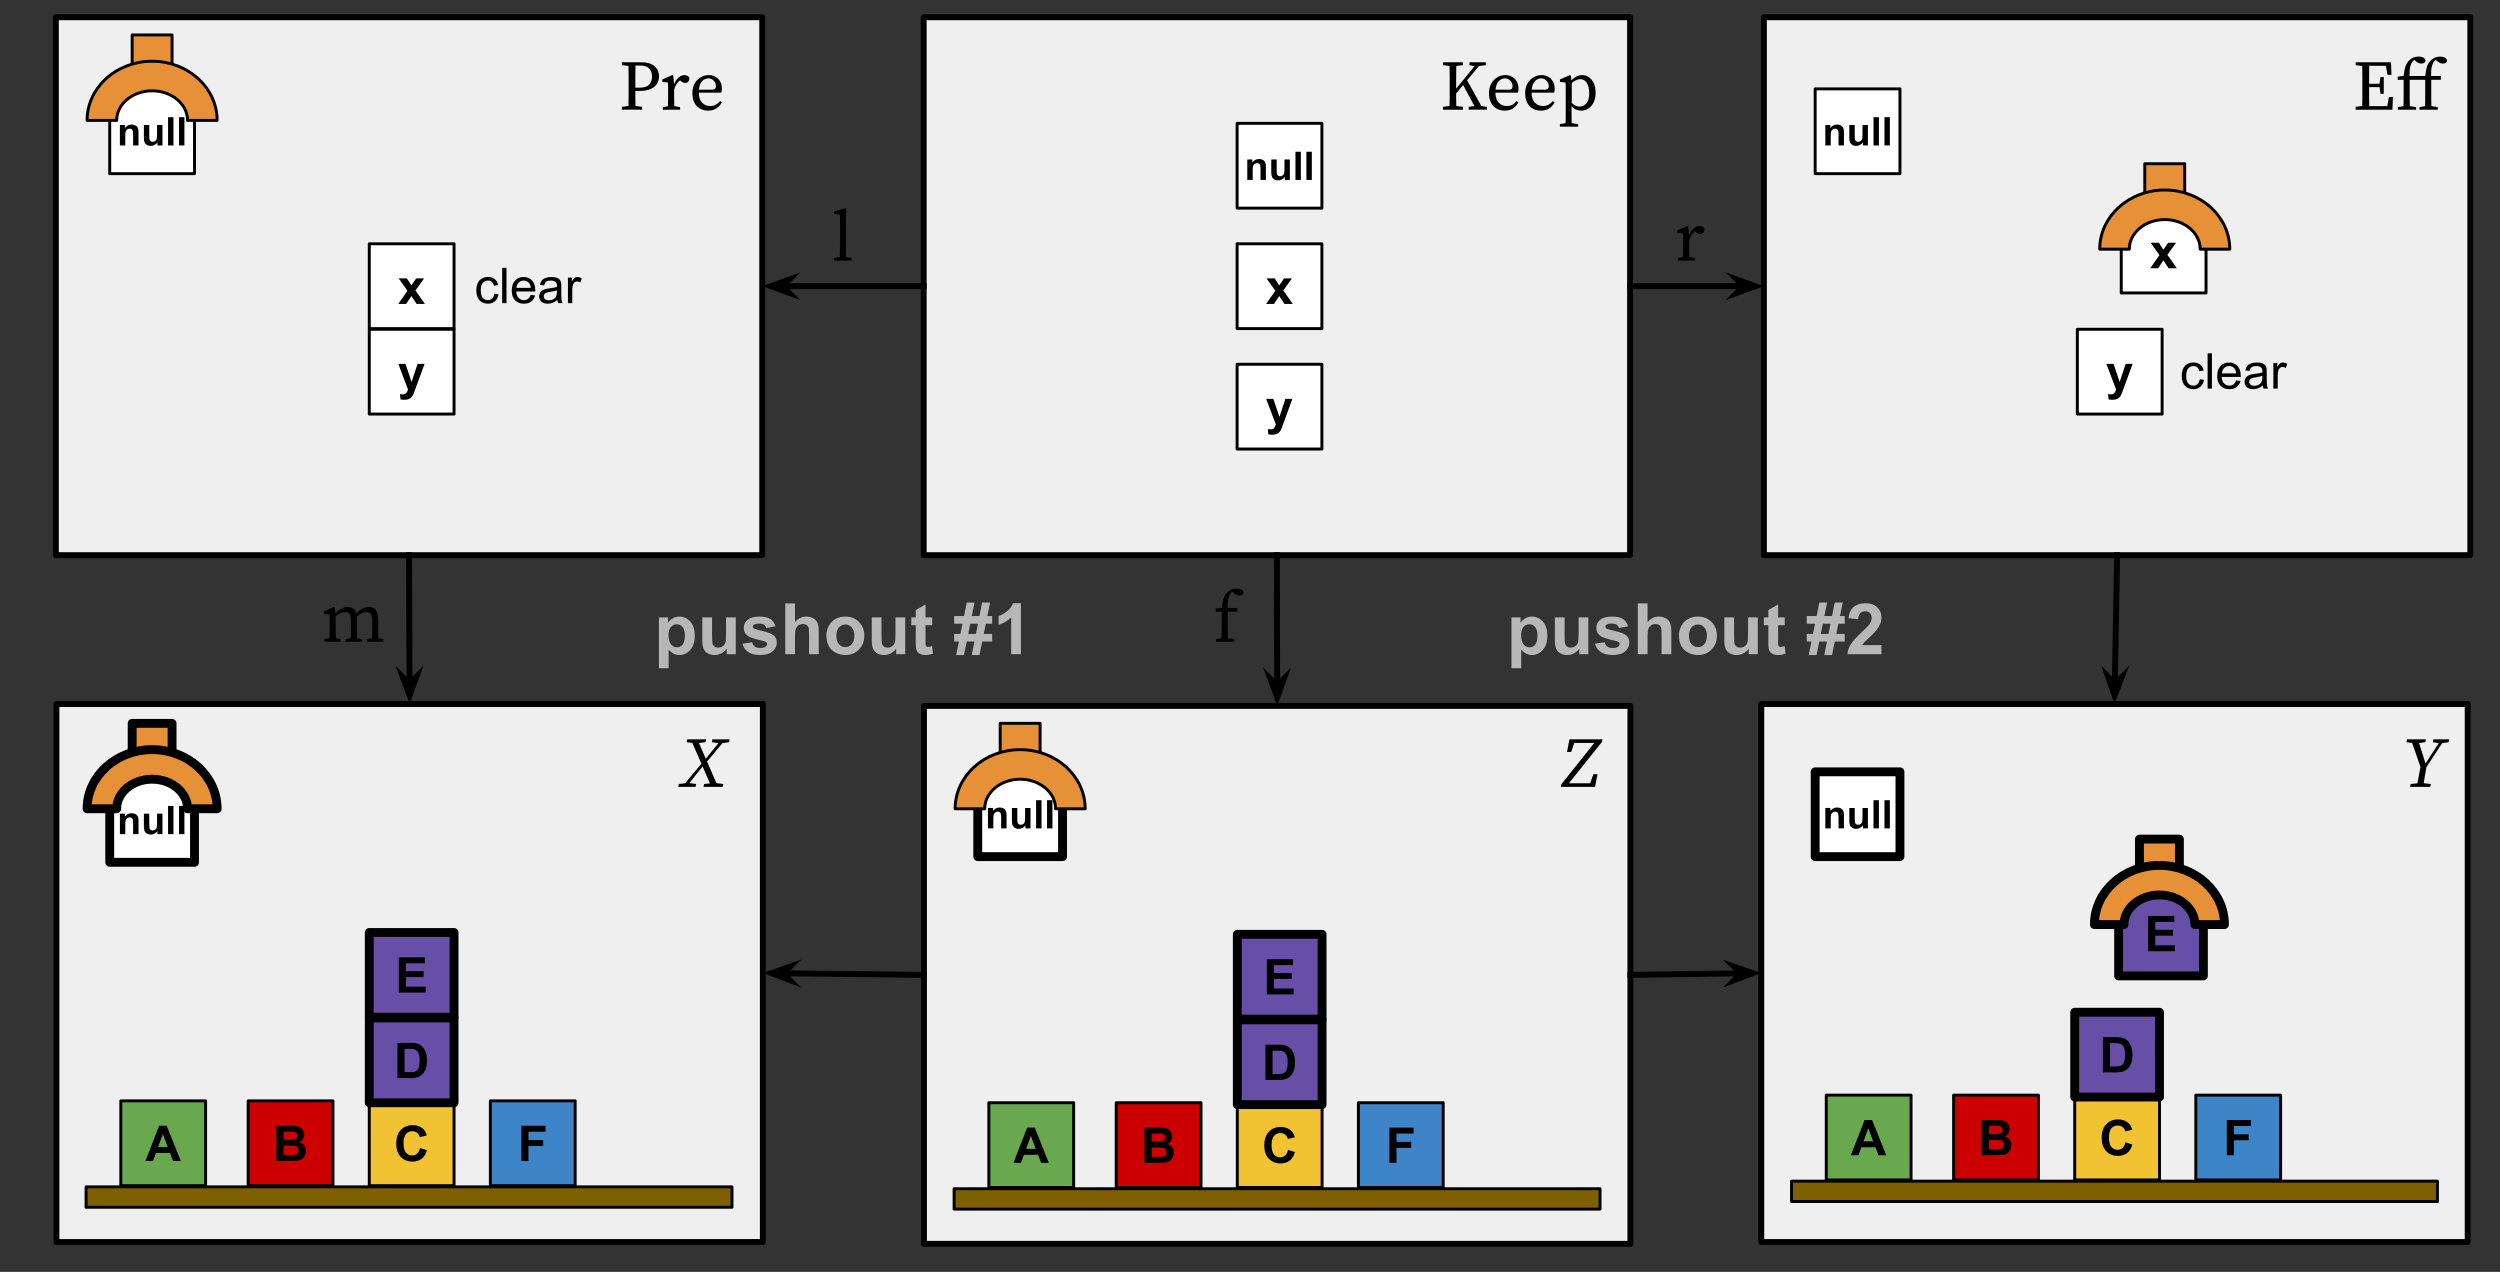 <svg version="1.1" viewBox="0.0 0.0 3383.283 1721.215" fill="none" stroke="none" stroke-linecap="square" stroke-miterlimit="10" xmlns:xlink="http://www.w3.org/1999/xlink" xmlns="http://www.w3.org/2000/svg"><rect x="0.0" y="0.0" width="3383.283" height="1721.215" fill="#333333" stroke="none"/><clipPath id="p.0"><path d="m0 0l3383.283 0l0 1721.215l-3383.283 0l0 -1721.215z" clip-rule="nonzero"/></clipPath><g clip-path="url(#p.0)"><path fill="#000000" fill-opacity="0.0" d="m0 0l3383.283 0l0 1721.215l-3383.283 0z" fill-rule="evenodd"/><path fill="#efefef" d="m2387.108 23.302l956.0 0l0 728.0l-956.0 0z" fill-rule="evenodd"/><path stroke="#000000" stroke-width="8.0" stroke-linejoin="round" stroke-linecap="butt" d="m2387.108 23.302l956.0 0l0 728.0l-956.0 0z" fill-rule="evenodd"/><path fill="#ffffff" d="m2811.286 445.633l114.74 0l0 114.74l-114.74 0z" fill-rule="evenodd"/><path stroke="#000000" stroke-width="4.0" stroke-linejoin="round" stroke-linecap="butt" d="m2811.286 445.633l114.74 0l0 114.74l-114.74 0z" fill-rule="evenodd"/><path fill="#000000" d="m2850.574 492.441l9.734 0l8.266 24.531l8.078 -24.531l9.469 0l-12.203 33.266l-2.188 6.016q-1.203 3.031 -2.297 4.625q-1.094 1.594 -2.516 2.578q-1.406 1.0 -3.469 1.547q-2.062 0.562 -4.672 0.562q-2.641 0 -5.172 -0.562l-0.812 -7.156q2.141 0.422 3.875 0.422q3.188 0 4.719 -1.875q1.531 -1.859 2.344 -4.766l-13.156 -34.656z" fill-rule="nonzero"/><path fill="#ffffff" d="m2870.704 281.657l114.74 0l0 114.74l-114.74 0z" fill-rule="evenodd"/><path stroke="#000000" stroke-width="4.0" stroke-linejoin="round" stroke-linecap="butt" d="m2870.704 281.657l114.74 0l0 114.74l-114.74 0z" fill-rule="evenodd"/><path fill="#000000" d="m2909.929 363.027l12.469 -17.797l-11.953 -16.766l11.172 0l6.109 9.5l6.453 -9.5l10.734 0l-11.719 16.375l12.797 18.188l-11.234 0l-7.031 -10.703l-7.094 10.703l-10.703 0z" fill-rule="nonzero"/><path fill="#efefef" d="m75.559 23.302l956.0 0l0 728.0l-956.0 0z" fill-rule="evenodd"/><path stroke="#000000" stroke-width="8.0" stroke-linejoin="round" stroke-linecap="butt" d="m75.559 23.302l956.0 0l0 728.0l-956.0 0z" fill-rule="evenodd"/><path fill="#efefef" d="m2383.559 952.806l956.0 0l0 728.0l-956.0 0z" fill-rule="evenodd"/><path stroke="#000000" stroke-width="8.0" stroke-linejoin="round" stroke-linecap="butt" d="m2383.559 952.806l956.0 0l0 728.0l-956.0 0z" fill-rule="evenodd"/><path fill="#efefef" d="m76.365 952.806l956 0l0 728.0l-956 0z" fill-rule="evenodd"/><path stroke="#000000" stroke-width="8.0" stroke-linejoin="round" stroke-linecap="butt" d="m76.365 952.806l956 0l0 728.0l-956 0z" fill-rule="evenodd"/><path fill="#7f6000" d="m116.488 1606.22l874.142 0l0 27.591l-874.142 0z" fill-rule="evenodd"/><path stroke="#000000" stroke-width="4.0" stroke-linejoin="round" stroke-linecap="butt" d="m116.488 1606.22l874.142 0l0 27.591l-874.142 0z" fill-rule="evenodd"/><path fill="#cc0000" d="m335.858 1489.82l114.74 0l0 114.74l-114.74 0z" fill-rule="evenodd"/><path stroke="#000000" stroke-width="4.0" stroke-linejoin="round" stroke-linecap="butt" d="m335.858 1489.82l114.74 0l0 114.74l-114.74 0z" fill-rule="evenodd"/><path fill="#000000" d="m374.035 1523.471l19.078 0q5.672 0 8.453 0.484q2.781 0.469 4.969 1.969q2.203 1.484 3.656 3.984q1.469 2.484 1.469 5.578q0 3.344 -1.812 6.156q-1.797 2.797 -4.891 4.188q4.359 1.281 6.703 4.344q2.344 3.047 2.344 7.188q0 3.25 -1.516 6.328q-1.5 3.078 -4.125 4.922q-2.625 1.828 -6.453 2.25q-2.422 0.266 -11.625 0.328l-16.25 0l0 -47.719zm9.641 7.953l0 11.031l6.312 0q5.625 0 7.0 -0.172q2.469 -0.281 3.891 -1.703q1.422 -1.422 1.422 -3.734q0 -2.203 -1.234 -3.578q-1.219 -1.391 -3.625 -1.688q-1.438 -0.156 -8.234 -0.156l-5.531 0zm0 18.969l0 12.75l8.922 0q5.203 0 6.609 -0.281q2.141 -0.391 3.484 -1.906q1.359 -1.516 1.359 -4.047q0 -2.156 -1.047 -3.656q-1.031 -1.5 -3.0 -2.172q-1.969 -0.688 -8.547 -0.688l-7.781 0z" fill-rule="nonzero"/><path fill="#6aa84f" d="m163.511 1489.82l114.74 0l0 114.74l-114.74 0z" fill-rule="evenodd"/><path stroke="#000000" stroke-width="4.0" stroke-linejoin="round" stroke-linecap="butt" d="m163.511 1489.82l114.74 0l0 114.74l-114.74 0z" fill-rule="evenodd"/><path fill="#000000" d="m244.687 1571.19l-10.484 0l-4.156 -10.844l-19.078 0l-3.938 10.844l-10.219 0l18.578 -47.719l10.188 0l19.109 47.719zm-17.734 -18.875l-6.578 -17.703l-6.438 17.703l13.016 0z" fill-rule="nonzero"/><path fill="#f1c232" d="m499.738 1489.819l114.74 0l0 114.74l-114.74 0z" fill-rule="evenodd"/><path stroke="#000000" stroke-width="4.0" stroke-linejoin="round" stroke-linecap="butt" d="m499.738 1489.819l114.74 0l0 114.74l-114.74 0z" fill-rule="evenodd"/><path fill="#000000" d="m568.414 1553.642l9.344 2.969q-2.141 7.812 -7.141 11.609q-5.0 3.781 -12.672 3.781q-9.516 0 -15.641 -6.484q-6.109 -6.5 -6.109 -17.766q0 -11.906 6.141 -18.5q6.156 -6.594 16.188 -6.594q8.75 0 14.219 5.172q3.266 3.062 4.891 8.797l-9.547 2.281q-0.844 -3.719 -3.531 -5.859q-2.672 -2.156 -6.516 -2.156q-5.312 0 -8.625 3.812q-3.297 3.812 -3.297 12.328q0 9.047 3.25 12.891q3.266 3.844 8.469 3.844q3.844 0 6.609 -2.438q2.766 -2.438 3.969 -7.688z" fill-rule="nonzero"/><path fill="#674ea7" d="m499.738 1377.633l114.74 0l0 114.74l-114.74 0z" fill-rule="evenodd"/><path stroke="#000000" stroke-width="12.0" stroke-linejoin="round" stroke-linecap="butt" d="m499.738 1377.633l114.74 0l0 114.74l-114.74 0z" fill-rule="evenodd"/><path fill="#000000" d="m537.852 1411.285l17.609 0q5.953 0 9.078 0.922q4.203 1.234 7.188 4.391q3.0 3.156 4.562 7.734q1.562 4.562 1.562 11.266q0 5.891 -1.453 10.156q-1.797 5.203 -5.109 8.438q-2.516 2.438 -6.781 3.797q-3.188 1.016 -8.516 1.016l-18.141 0l0 -47.719zm9.641 8.078l0 31.594l7.188 0q4.031 0 5.828 -0.453q2.344 -0.578 3.891 -1.969q1.547 -1.406 2.516 -4.609q0.984 -3.219 0.984 -8.75q0 -5.531 -0.984 -8.484q-0.969 -2.969 -2.734 -4.625q-1.75 -1.656 -4.453 -2.25q-2.016 -0.453 -7.906 -0.453l-4.328 0z" fill-rule="nonzero"/><path fill="#674ea7" d="m499.738 1261.933l114.74 0l0 114.74l-114.74 0z" fill-rule="evenodd"/><path stroke="#000000" stroke-width="12.0" stroke-linejoin="round" stroke-linecap="butt" d="m499.738 1261.933l114.74 0l0 114.74l-114.74 0z" fill-rule="evenodd"/><path fill="#000000" d="m539.722 1343.303l0 -47.719l35.391 0l0 8.078l-25.75 0l0 10.578l23.953 0l0 8.031l-23.953 0l0 12.984l26.656 0l0 8.047l-36.297 0z" fill-rule="nonzero"/><path fill="#3d85c6" d="m663.617 1489.82l114.74 0l0 114.74l-114.74 0z" fill-rule="evenodd"/><path stroke="#000000" stroke-width="4.0" stroke-linejoin="round" stroke-linecap="butt" d="m663.617 1489.82l114.74 0l0 114.74l-114.74 0z" fill-rule="evenodd"/><path fill="#000000" d="m705.551 1571.19l0 -47.719l32.703 0l0 8.078l-23.078 0l0 11.297l19.922 0l0 8.062l-19.922 0l0 20.281l-9.625 0z" fill-rule="nonzero"/><path fill="#ffffff" d="m148.489 1052.253l114.74 0l0 114.74l-114.74 0z" fill-rule="evenodd"/><path stroke="#000000" stroke-width="12.0" stroke-linejoin="round" stroke-linecap="butt" d="m148.489 1052.253l114.74 0l0 114.74l-114.74 0z" fill-rule="evenodd"/><path fill="#000000" d="m187.452 1128.823l-7.312 0l0 -14.109q0 -4.484 -0.469 -5.797q-0.469 -1.312 -1.531 -2.047q-1.047 -0.734 -2.531 -0.734q-1.906 0 -3.422 1.047q-1.5 1.047 -2.062 2.766q-0.562 1.719 -0.562 6.344l0 12.531l-7.312 0l0 -27.656l6.797 0l0 4.062q3.609 -4.688 9.109 -4.688q2.422 0 4.422 0.875q2.016 0.875 3.031 2.234q1.031 1.344 1.438 3.062q0.406 1.719 0.406 4.922l0 17.188zm25.622 0l0 -4.141q-1.516 2.219 -3.984 3.5q-2.453 1.266 -5.188 1.266q-2.781 0 -5.0 -1.219q-2.203 -1.234 -3.203 -3.438q-0.984 -2.219 -0.984 -6.125l0 -17.5l7.312 0l0 12.703q0 5.844 0.406 7.156q0.406 1.312 1.469 2.078q1.078 0.766 2.719 0.766q1.875 0 3.359 -1.016q1.484 -1.031 2.031 -2.547q0.547 -1.531 0.547 -7.469l0 -11.672l7.312 0l0 27.656l-6.797 0zm14.372 0l0 -38.172l7.312 0l0 38.172l-7.312 0zm14.816 0l0 -38.172l7.312 0l0 38.172l-7.312 0z" fill-rule="nonzero"/><path fill="#7f6000" d="m2424.488 1598.491l874.142 0l0 27.591l-874.142 0z" fill-rule="evenodd"/><path stroke="#000000" stroke-width="4.0" stroke-linejoin="round" stroke-linecap="butt" d="m2424.488 1598.491l874.142 0l0 27.591l-874.142 0z" fill-rule="evenodd"/><path fill="#cc0000" d="m2643.858 1482.09l114.74 0l0 114.74l-114.74 0z" fill-rule="evenodd"/><path stroke="#000000" stroke-width="4.0" stroke-linejoin="round" stroke-linecap="butt" d="m2643.858 1482.09l114.74 0l0 114.74l-114.74 0z" fill-rule="evenodd"/><path fill="#000000" d="m2682.035 1515.741l19.078 0q5.672 0 8.453 0.484q2.781 0.469 4.969 1.969q2.203 1.484 3.656 3.984q1.469 2.484 1.469 5.578q0 3.344 -1.812 6.156q-1.797 2.797 -4.891 4.188q4.359 1.281 6.703 4.344q2.344 3.047 2.344 7.188q0 3.25 -1.516 6.328q-1.5 3.078 -4.125 4.922q-2.625 1.828 -6.453 2.25q-2.422 0.266 -11.625 0.328l-16.25 0l0 -47.719zm9.641 7.953l0 11.031l6.312 0q5.625 0 7.0 -0.172q2.469 -0.281 3.891 -1.703q1.422 -1.422 1.422 -3.734q0 -2.203 -1.234 -3.578q-1.219 -1.391 -3.625 -1.688q-1.438 -0.156 -8.234 -0.156l-5.531 0zm0 18.969l0 12.75l8.922 0q5.203 0 6.609 -0.281q2.141 -0.391 3.484 -1.906q1.359 -1.516 1.359 -4.047q0 -2.156 -1.047 -3.656q-1.031 -1.5 -3.0 -2.172q-1.969 -0.688 -8.547 -0.688l-7.781 0z" fill-rule="nonzero"/><path fill="#6aa84f" d="m2471.51 1482.09l114.74 0l0 114.74l-114.74 0z" fill-rule="evenodd"/><path stroke="#000000" stroke-width="4.0" stroke-linejoin="round" stroke-linecap="butt" d="m2471.51 1482.09l114.74 0l0 114.74l-114.74 0z" fill-rule="evenodd"/><path fill="#000000" d="m2552.687 1563.46l-10.484 0l-4.156 -10.844l-19.078 0l-3.938 10.844l-10.219 0l18.578 -47.719l10.188 0l19.109 47.719zm-17.734 -18.875l-6.578 -17.703l-6.438 17.703l13.016 0z" fill-rule="nonzero"/><path fill="#f1c232" d="m2807.738 1482.089l114.74 0l0 114.74l-114.74 0z" fill-rule="evenodd"/><path stroke="#000000" stroke-width="4.0" stroke-linejoin="round" stroke-linecap="butt" d="m2807.738 1482.089l114.74 0l0 114.74l-114.74 0z" fill-rule="evenodd"/><path fill="#000000" d="m2876.415 1545.913l9.344 2.969q-2.141 7.812 -7.141 11.609q-5.0 3.781 -12.672 3.781q-9.516 0 -15.641 -6.484q-6.109 -6.5 -6.109 -17.766q0 -11.906 6.141 -18.5q6.156 -6.594 16.188 -6.594q8.75 0 14.219 5.172q3.266 3.062 4.891 8.797l-9.547 2.281q-0.844 -3.719 -3.531 -5.859q-2.672 -2.156 -6.516 -2.156q-5.312 0 -8.625 3.812q-3.297 3.812 -3.297 12.328q0 9.047 3.25 12.891q3.266 3.844 8.469 3.844q3.844 0 6.609 -2.438q2.766 -2.438 3.969 -7.688z" fill-rule="nonzero"/><path fill="#674ea7" d="m2807.738 1369.904l114.74 0l0 114.74l-114.74 0z" fill-rule="evenodd"/><path stroke="#000000" stroke-width="12.0" stroke-linejoin="round" stroke-linecap="butt" d="m2807.738 1369.904l114.74 0l0 114.74l-114.74 0z" fill-rule="evenodd"/><path fill="#000000" d="m2845.852 1403.555l17.609 0q5.953 0 9.078 0.922q4.203 1.234 7.188 4.391q3.0 3.156 4.562 7.734q1.562 4.562 1.562 11.266q0 5.891 -1.453 10.156q-1.797 5.203 -5.109 8.438q-2.516 2.438 -6.781 3.797q-3.188 1.016 -8.516 1.016l-18.141 0l0 -47.719zm9.641 8.078l0 31.594l7.188 0q4.031 0 5.828 -0.453q2.344 -0.578 3.891 -1.969q1.547 -1.406 2.516 -4.609q0.984 -3.219 0.984 -8.75q0 -5.531 -0.984 -8.484q-0.969 -2.969 -2.734 -4.625q-1.75 -1.656 -4.453 -2.25q-2.016 -0.453 -7.906 -0.453l-4.328 0z" fill-rule="nonzero"/><path fill="#674ea7" d="m2867.155 1205.928l114.74 0l0 114.74l-114.74 0z" fill-rule="evenodd"/><path stroke="#000000" stroke-width="12.0" stroke-linejoin="round" stroke-linecap="butt" d="m2867.155 1205.928l114.74 0l0 114.74l-114.74 0z" fill-rule="evenodd"/><path fill="#000000" d="m2907.139 1287.297l0 -47.719l35.391 0l0 8.078l-25.75 0l0 10.578l23.953 0l0 8.031l-23.953 0l0 12.984l26.656 0l0 8.047l-36.297 0z" fill-rule="nonzero"/><path fill="#3d85c6" d="m2971.617 1482.09l114.74 0l0 114.74l-114.74 0z" fill-rule="evenodd"/><path stroke="#000000" stroke-width="4.0" stroke-linejoin="round" stroke-linecap="butt" d="m2971.617 1482.09l114.74 0l0 114.74l-114.74 0z" fill-rule="evenodd"/><path fill="#000000" d="m3013.55 1563.46l0 -47.719l32.703 0l0 8.078l-23.078 0l0 11.297l19.922 0l0 8.062l-19.922 0l0 20.281l-9.625 0z" fill-rule="nonzero"/><path fill="#ffffff" d="m2456.488 1044.523l114.74 0l0 114.74l-114.74 0z" fill-rule="evenodd"/><path stroke="#000000" stroke-width="12.0" stroke-linejoin="round" stroke-linecap="butt" d="m2456.488 1044.523l114.74 0l0 114.74l-114.74 0z" fill-rule="evenodd"/><path fill="#000000" d="m2495.452 1121.093l-7.312 0l0 -14.109q0 -4.484 -0.469 -5.797q-0.469 -1.312 -1.531 -2.047q-1.047 -0.734 -2.531 -0.734q-1.906 0 -3.422 1.047q-1.5 1.047 -2.062 2.766q-0.562 1.719 -0.562 6.344l0 12.531l-7.312 0l0 -27.656l6.797 0l0 4.062q3.609 -4.688 9.109 -4.688q2.422 0 4.422 0.875q2.016 0.875 3.031 2.234q1.031 1.344 1.438 3.062q0.406 1.719 0.406 4.922l0 17.188zm25.622 0l0 -4.141q-1.516 2.219 -3.984 3.5q-2.453 1.266 -5.188 1.266q-2.781 0 -5.0 -1.219q-2.203 -1.234 -3.203 -3.438q-0.984 -2.219 -0.984 -6.125l0 -17.5l7.312 0l0 12.703q0 5.844 0.406 7.156q0.406 1.312 1.469 2.078q1.078 0.766 2.719 0.766q1.875 0 3.359 -1.016q1.484 -1.031 2.031 -2.547q0.547 -1.531 0.547 -7.469l0 -11.672l7.312 0l0 27.656l-6.797 0zm14.372 0l0 -38.172l7.312 0l0 38.172l-7.312 0zm14.816 0l0 -38.172l7.312 0l0 38.172l-7.312 0z" fill-rule="nonzero"/><path fill="#ffffff" d="m499.738 445.633l114.74 0l0 114.74l-114.74 0z" fill-rule="evenodd"/><path stroke="#000000" stroke-width="4.0" stroke-linejoin="round" stroke-linecap="butt" d="m499.738 445.633l114.74 0l0 114.74l-114.74 0z" fill-rule="evenodd"/><path fill="#000000" d="m539.026 492.441l9.734 0l8.266 24.531l8.078 -24.531l9.469 0l-12.203 33.266l-2.188 6.016q-1.203 3.031 -2.297 4.625q-1.094 1.594 -2.516 2.578q-1.406 1.0 -3.469 1.547q-2.062 0.562 -4.672 0.562q-2.641 0 -5.172 -0.562l-0.812 -7.156q2.141 0.422 3.875 0.422q3.188 0 4.719 -1.875q1.531 -1.859 2.344 -4.766l-13.156 -34.656z" fill-rule="nonzero"/><path fill="#ffffff" d="m499.738 329.933l114.74 0l0 114.74l-114.74 0z" fill-rule="evenodd"/><path stroke="#000000" stroke-width="4.0" stroke-linejoin="round" stroke-linecap="butt" d="m499.738 329.933l114.74 0l0 114.74l-114.74 0z" fill-rule="evenodd"/><path fill="#000000" d="m538.963 411.303l12.469 -17.797l-11.953 -16.766l11.172 0l6.109 9.5l6.453 -9.5l10.734 0l-11.719 16.375l12.797 18.188l-11.234 0l-7.031 -10.703l-7.094 10.703l-10.703 0z" fill-rule="nonzero"/><path fill="#ffffff" d="m148.489 120.253l114.74 0l0 114.74l-114.74 0z" fill-rule="evenodd"/><path stroke="#000000" stroke-width="4.0" stroke-linejoin="round" stroke-linecap="butt" d="m148.489 120.253l114.74 0l0 114.74l-114.74 0z" fill-rule="evenodd"/><path fill="#000000" d="m187.452 196.823l-7.312 0l0 -14.109q0 -4.484 -0.469 -5.797q-0.469 -1.312 -1.531 -2.047q-1.047 -0.734 -2.531 -0.734q-1.906 0 -3.422 1.047q-1.5 1.047 -2.062 2.766q-0.562 1.719 -0.562 6.344l0 12.531l-7.312 0l0 -27.656l6.797 0l0 4.062q3.609 -4.688 9.109 -4.688q2.422 0 4.422 0.875q2.016 0.875 3.031 2.234q1.031 1.344 1.438 3.062q0.406 1.719 0.406 4.922l0 17.188zm25.622 0l0 -4.141q-1.516 2.219 -3.984 3.5q-2.453 1.266 -5.188 1.266q-2.781 0 -5.0 -1.219q-2.203 -1.234 -3.203 -3.438q-0.984 -2.219 -0.984 -6.125l0 -17.5l7.312 0l0 12.703q0 5.844 0.406 7.156q0.406 1.312 1.469 2.078q1.078 0.766 2.719 0.766q1.875 0 3.359 -1.016q1.484 -1.031 2.031 -2.547q0.547 -1.531 0.547 -7.469l0 -11.672l7.312 0l0 27.656l-6.797 0zm14.372 0l0 -38.172l7.312 0l0 38.172l-7.312 0zm14.816 0l0 -38.172l7.312 0l0 38.172l-7.312 0z" fill-rule="nonzero"/><path fill="#ffffff" d="m2456.488 120.253l114.74 0l0 114.74l-114.74 0z" fill-rule="evenodd"/><path stroke="#000000" stroke-width="4.0" stroke-linejoin="round" stroke-linecap="butt" d="m2456.488 120.253l114.74 0l0 114.74l-114.74 0z" fill-rule="evenodd"/><path fill="#000000" d="m2495.452 196.823l-7.312 0l0 -14.109q0 -4.484 -0.469 -5.797q-0.469 -1.312 -1.531 -2.047q-1.047 -0.734 -2.531 -0.734q-1.906 0 -3.422 1.047q-1.5 1.047 -2.062 2.766q-0.562 1.719 -0.562 6.344l0 12.531l-7.312 0l0 -27.656l6.797 0l0 4.062q3.609 -4.688 9.109 -4.688q2.422 0 4.422 0.875q2.016 0.875 3.031 2.234q1.031 1.344 1.438 3.062q0.406 1.719 0.406 4.922l0 17.188zm25.622 0l0 -4.141q-1.516 2.219 -3.984 3.5q-2.453 1.266 -5.188 1.266q-2.781 0 -5.0 -1.219q-2.203 -1.234 -3.203 -3.438q-0.984 -2.219 -0.984 -6.125l0 -17.5l7.312 0l0 12.703q0 5.844 0.406 7.156q0.406 1.312 1.469 2.078q1.078 0.766 2.719 0.766q1.875 0 3.359 -1.016q1.484 -1.031 2.031 -2.547q0.547 -1.531 0.547 -7.469l0 -11.672l7.312 0l0 27.656l-6.797 0zm14.372 0l0 -38.172l7.312 0l0 38.172l-7.312 0zm14.816 0l0 -38.172l7.312 0l0 38.172l-7.312 0z" fill-rule="nonzero"/><path fill="#efefef" d="m1250.024 23.302l956.0 0l0 728.0l-956.0 0z" fill-rule="evenodd"/><path stroke="#000000" stroke-width="8.0" stroke-linejoin="round" stroke-linecap="butt" d="m1250.024 23.302l956.0 0l0 728.0l-956.0 0z" fill-rule="evenodd"/><path fill="#ffffff" d="m1674.202 492.948l114.74 0l0 114.74l-114.74 0z" fill-rule="evenodd"/><path stroke="#000000" stroke-width="4.0" stroke-linejoin="round" stroke-linecap="butt" d="m1674.202 492.948l114.74 0l0 114.74l-114.74 0z" fill-rule="evenodd"/><path fill="#000000" d="m1713.49 539.756l9.734 0l8.266 24.531l8.078 -24.531l9.469 0l-12.203 33.266l-2.188 6.016q-1.203 3.031 -2.297 4.625q-1.094 1.594 -2.516 2.578q-1.406 1.0 -3.469 1.547q-2.062 0.562 -4.672 0.562q-2.641 0 -5.172 -0.562l-0.812 -7.156q2.141 0.422 3.875 0.422q3.188 0 4.719 -1.875q1.531 -1.859 2.344 -4.766l-13.156 -34.656z" fill-rule="nonzero"/><path fill="#ffffff" d="m1674.202 329.933l114.74 0l0 114.74l-114.74 0z" fill-rule="evenodd"/><path stroke="#000000" stroke-width="4.0" stroke-linejoin="round" stroke-linecap="butt" d="m1674.202 329.933l114.74 0l0 114.74l-114.74 0z" fill-rule="evenodd"/><path fill="#000000" d="m1713.428 411.303l12.469 -17.797l-11.953 -16.766l11.172 0l6.109 9.5l6.453 -9.5l10.734 0l-11.719 16.375l12.797 18.188l-11.234 0l-7.031 -10.703l-7.094 10.703l-10.703 0z" fill-rule="nonzero"/><path fill="#ffffff" d="m1674.202 166.917l114.74 0l0 114.74l-114.74 0z" fill-rule="evenodd"/><path stroke="#000000" stroke-width="4.0" stroke-linejoin="round" stroke-linecap="butt" d="m1674.202 166.917l114.74 0l0 114.74l-114.74 0z" fill-rule="evenodd"/><path fill="#000000" d="m1713.166 243.487l-7.312 0l0 -14.109q0 -4.484 -0.469 -5.797q-0.469 -1.312 -1.531 -2.047q-1.047 -0.734 -2.531 -0.734q-1.906 0 -3.422 1.047q-1.5 1.047 -2.062 2.766q-0.562 1.719 -0.562 6.344l0 12.531l-7.312 0l0 -27.656l6.797 0l0 4.062q3.609 -4.688 9.109 -4.688q2.422 0 4.422 0.875q2.016 0.875 3.031 2.234q1.031 1.344 1.438 3.062q0.406 1.719 0.406 4.922l0 17.188zm25.622 0l0 -4.141q-1.516 2.219 -3.984 3.5q-2.453 1.266 -5.188 1.266q-2.781 0 -5.0 -1.219q-2.203 -1.234 -3.203 -3.438q-0.984 -2.219 -0.984 -6.125l0 -17.5l7.312 0l0 12.703q0 5.844 0.406 7.156q0.406 1.312 1.469 2.078q1.078 0.766 2.719 0.766q1.875 0 3.359 -1.016q1.484 -1.031 2.031 -2.547q0.547 -1.531 0.547 -7.469l0 -11.672l7.312 0l0 27.656l-6.797 0zm14.372 0l0 -38.172l7.312 0l0 38.172l-7.312 0zm14.816 0l0 -38.172l7.312 0l0 38.172l-7.312 0z" fill-rule="nonzero"/><path fill="#efefef" d="m1250.427 955.302l956.0 0l0 728l-956.0 0z" fill-rule="evenodd"/><path stroke="#000000" stroke-width="8.0" stroke-linejoin="round" stroke-linecap="butt" d="m1250.427 955.302l956.0 0l0 728l-956.0 0z" fill-rule="evenodd"/><path fill="#000000" fill-opacity="0.0" d="m814.63 47.302l176.0 0l0 135.748l-176.0 0z" fill-rule="evenodd"/><path fill="#000000" d="m865.75 88.649l-5.75 0q-0.094 6.156 -0.141 12.547q-0.047 6.375 -0.047 12.797l0 4.609l6.328 0q8.734 0 12.469 -4.266q3.75 -4.281 3.75 -11.0q0 -7.0 -3.984 -10.844q-3.984 -3.844 -12.625 -3.844zm-24.094 -0.469l0 -3.938l25.828 0q12.188 0 18.281 5.328q6.109 5.328 6.109 13.766q0 5.375 -2.688 9.891q-2.688 4.516 -8.594 7.203q-5.906 2.688 -15.797 2.688l-4.984 0q0 5.188 0.047 10.188q0.047 4.984 0.141 10.172l8.922 1.047l0 3.938l-27.266 0l0 -3.938l8.844 -1.047q0.188 -6.062 0.188 -12.297q0 -6.234 0 -12.484l0 -4.703q0 -6.234 0 -12.422q0 -6.203 -0.188 -12.344l-8.844 -1.047zm55.396 60.281l0 -3.453l6.906 -1.25q0.109 -3.656 0.156 -7.922q0.047 -4.266 0.047 -7.531l0 -4.609q0 -3.938 -0.047 -6.531q-0.047 -2.594 -0.25 -5.469l-7.578 -0.859l0 -3.359l13.438 -5.859l1.438 0.953l1.062 11.328q2.391 -5.75 6.188 -9.016q3.797 -3.266 7.641 -3.266q2.203 0 4.125 0.969q1.922 0.953 2.781 2.578q0 7.016 -5.672 7.016q-1.625 0 -3.062 -0.625q-1.438 -0.625 -2.781 -1.781l-1.156 -1.062q-2.875 2.125 -4.797 5.203q-1.922 3.062 -3.172 7.188l0 7.203q0 3.172 0.047 7.391q0.047 4.219 0.141 7.875l7.875 1.438l0 3.453l-23.328 0zm61.445 -42.438q-2.688 0 -5.438 1.547q-2.734 1.531 -4.703 4.891q-1.953 3.359 -2.531 8.922l17.469 0q3.453 0 4.547 -1.438q1.109 -1.438 1.109 -3.547q0 -2.781 -1.391 -5.125q-1.391 -2.359 -3.75 -3.797q-2.344 -1.453 -5.312 -1.453zm-0.094 43.688q-9.703 0 -15.562 -6.281q-5.859 -6.297 -5.859 -17.344q0 -7.391 3.031 -12.859q3.031 -5.469 8.062 -8.531q5.047 -3.078 11.0 -3.078q4.984 0 9.016 2.203q4.031 2.203 6.422 6.297q2.406 4.078 2.406 9.922q0 1.641 -0.188 3.031q-0.188 1.391 -0.484 2.344l-30.625 0q0.203 8.844 4.422 13.453q4.219 4.609 11.141 4.609q4.609 0 7.672 -1.875q3.078 -1.875 5.672 -4.859l2.297 1.828q-2.688 5.094 -7.297 8.125q-4.609 3.016 -11.125 3.016z" fill-rule="nonzero"/><path fill="#000000" fill-opacity="0.0" d="m814.63 963.685l176.0 0l0 135.748l-176.0 0z" fill-rule="evenodd"/><path fill="#000000" d="m963.393 1004.454l0.672 -3.922l23.234 0l-0.672 3.922l-8.844 1.156l-20.922 24.969l12.672 29.281l9.312 1.141l-0.766 3.844l-26.016 0l0.859 -3.844l7.875 -0.859l-9.984 -22.938l-17.859 22.547l9.125 1.25l-0.672 3.844l-23.422 0l0.672 -3.844l8.641 -1.047l21.891 -26.5l-12.203 -28.031l-7.672 -0.969l0.766 -3.922l25.531 0l-0.859 3.922l-8.828 1.062l9.203 21.313l17.094 -21.125l-8.828 -1.25z" fill-rule="nonzero"/><path fill="#000000" fill-opacity="0.0" d="m1996.678 963.685l176.0 0l0 135.748l-176.0 0z" fill-rule="evenodd"/><path fill="#000000" d="m2120.673 1017.704l3.266 -17.172l44.734 0l-0.672 3.453l-44.828 56.063l28.797 0l4.312 -12.297l5.672 0l-3.359 17.094l-46.375 0l0.672 -3.359l44.641 -56.063l-26.969 0l-4.328 12.281l-5.562 0z" fill-rule="nonzero"/><path fill="#000000" fill-opacity="0.0" d="m3136.993 963.685l176.0 0l0 135.748l-176.0 0z" fill-rule="evenodd"/><path fill="#000000" d="m3256.763 1004.454l0.766 -3.922l25.438 0l-0.766 3.922l-8.453 1.062l8.75 27.75l17.844 -27.563l-8.062 -1.25l0.766 -3.922l21.406 0l-0.766 3.922l-8.641 1.25l-21.312 32.453q-0.953 5.375 -1.922 10.844q-0.953 5.469 -1.812 10.859l9.688 1.141l-0.766 3.844l-27.359 0l0.766 -3.844l9.219 -0.953l4.125 -22.078l-11.234 -32.547l-7.672 -0.969z" fill-rule="nonzero"/><path fill="#000000" fill-opacity="0.0" d="m1884.617 47.302l288.063 0l0 135.748l-288.063 0z" fill-rule="evenodd"/><path fill="#000000" d="m1952.859 88.181l0 -3.938l27.078 0l0 3.938l-9.125 1.047q-0.094 6.141 -0.141 12.344q-0.047 6.188 -0.047 12.422l0 6.047l24.953 -30.516l-6.906 -1.344l0 -3.938l22.078 0l0 3.938l-9.312 1.234l-16.031 19.297l19.391 34.859l7.391 0.953l0 3.938l-24.672 0l0 -3.938l7.875 -0.953l-15.266 -28.516l-9.5 11.422q0 3.844 0.047 8.172q0.047 4.312 0.141 8.828l9.125 1.047l0 3.938l-27.078 0l0 -3.938l8.844 -1.047q0.188 -6.062 0.188 -12.297q0 -6.234 0 -12.484l0 -4.703q0 -6.234 0 -12.422q0 -6.203 -0.188 -12.344l-8.844 -1.047zm83.721 17.844q-2.688 0 -5.438 1.547q-2.734 1.531 -4.703 4.891q-1.953 3.359 -2.531 8.922l17.469 0q3.453 0 4.547 -1.438q1.109 -1.438 1.109 -3.547q0 -2.781 -1.391 -5.125q-1.391 -2.359 -3.75 -3.797q-2.344 -1.453 -5.312 -1.453zm-0.094 43.688q-9.703 0 -15.562 -6.281q-5.859 -6.297 -5.859 -17.344q0 -7.391 3.031 -12.859q3.031 -5.469 8.062 -8.531q5.047 -3.078 11.0 -3.078q4.984 0 9.016 2.203q4.031 2.203 6.422 6.297q2.406 4.078 2.406 9.922q0 1.641 -0.188 3.031q-0.188 1.391 -0.484 2.344l-30.625 0q0.203 8.844 4.422 13.453q4.219 4.609 11.141 4.609q4.609 0 7.672 -1.875q3.078 -1.875 5.672 -4.859l2.297 1.828q-2.688 5.094 -7.297 8.125q-4.609 3.016 -11.125 3.016zm49.054 -43.688q-2.688 0 -5.438 1.547q-2.734 1.531 -4.703 4.891q-1.953 3.359 -2.531 8.922l17.469 0q3.453 0 4.547 -1.438q1.109 -1.438 1.109 -3.547q0 -2.781 -1.391 -5.125q-1.391 -2.359 -3.75 -3.797q-2.344 -1.453 -5.312 -1.453zm-0.094 43.688q-9.703 0 -15.562 -6.281q-5.859 -6.297 -5.859 -17.344q0 -7.391 3.031 -12.859q3.031 -5.469 8.062 -8.531q5.047 -3.078 11.0 -3.078q4.984 0 9.016 2.203q4.031 2.203 6.422 6.297q2.406 4.078 2.406 9.922q0 1.641 -0.188 3.031q-0.188 1.391 -0.484 2.344l-30.625 0q0.203 8.844 4.422 13.453q4.219 4.609 11.141 4.609q4.609 0 7.672 -1.875q3.078 -1.875 5.672 -4.859l2.297 1.828q-2.688 5.094 -7.297 8.125q-4.609 3.016 -11.125 3.016zm25.625 21.688l0 -3.359l7.688 -1.344q0.094 -3.938 0.141 -7.828q0.047 -3.875 0.047 -7.719l0 -27.453q0 -3.938 -0.047 -6.531q-0.047 -2.594 -0.25 -5.469l-7.578 -0.859l0 -3.359l13.438 -5.859l1.438 0.953l0.578 6.25q6.812 -7.203 14.5 -7.203q5.188 0 9.312 2.875q4.125 2.875 6.562 8.203q2.453 5.328 2.453 12.828q0 7.391 -2.594 12.813q-2.578 5.422 -7.047 8.406q-4.469 2.969 -10.125 2.969q-3.266 0 -6.484 -1.344q-3.219 -1.344 -6.281 -4.891l0 7.578q0 3.844 0.047 7.719q0.047 3.891 0.141 7.828l8.734 1.438l0 3.359l-24.672 0zm27.656 -64.313q-2.219 0 -5.094 1.109q-2.875 1.094 -6.531 4.172l0 26.969q2.688 2.594 5.281 3.75q2.594 1.156 5.281 1.156q5.375 0 9.219 -4.312q3.844 -4.328 3.844 -13.641q0 -9.219 -3.375 -14.203q-3.359 -5.0 -8.625 -5.0z" fill-rule="nonzero"/><path fill="#000000" fill-opacity="0.0" d="m3025.738 47.302l288.063 0l0 135.748l-288.063 0z" fill-rule="evenodd"/><path fill="#000000" d="m3187.964 88.181l0 -3.938l47.812 0l0.672 16.984l-5.469 0l-2.109 -12.188l-22.562 0q-0.094 6.141 -0.141 12.297q-0.047 6.141 -0.047 12.078l14.109 0l1.344 -9.109l4.406 0l0 22.656l-4.406 0l-1.25 -9.031l-14.203 0q0 7.203 0.047 13.5q0.047 6.281 0.141 12.234l24.484 0l2.109 -12.297l5.469 0l-0.672 17.094l-49.734 0l0 -3.938l8.844 -1.047q0.188 -6.062 0.188 -12.297q0 -6.234 0 -12.484l0 -4.703q0 -6.234 0 -12.422q0 -6.203 -0.188 -12.344l-8.844 -1.047zm57.122 60.281l0 -3.453l7.594 -1.344q0.094 -3.844 0.141 -7.672q0.047 -3.844 0.047 -7.688l0 -20.359l-7.969 0l0 -4.219l8.062 -1.062q0.766 -7.969 2.344 -12.719q1.594 -4.75 4.953 -8.109q2.969 -2.969 6.375 -4.125q3.422 -1.156 6.578 -1.156q3.469 0 6.0 1.203q2.547 1.203 3.312 3.984q-0.094 1.828 -1.625 3.078q-1.531 1.234 -4.219 1.234q-1.828 0 -3.516 -0.766q-1.672 -0.766 -3.406 -2.109l-2.594 -2.109q-0.281 0.188 -0.578 0.438q-0.281 0.234 -0.562 0.516q-2.688 2.688 -4.031 7.391q-1.344 4.703 -1.156 13.453l19.766 0l1.641 -0.203q0.672 -7.672 2.156 -12.422q1.484 -4.75 5.047 -8.312q3.062 -3.062 6.422 -4.219q3.359 -1.156 6.625 -1.156q3.359 0 5.953 1.203q2.594 1.203 3.266 3.984q-0.094 1.828 -1.641 3.078q-1.531 1.234 -4.219 1.234q-3.453 0 -6.906 -2.875l-2.688 -2.109q-0.391 0.281 -0.734 0.578q-0.328 0.281 -0.609 0.578q-2.5 2.484 -3.797 7.531q-1.297 5.047 -1.094 13.109l13.234 0l0 5.078l-13.047 0l0 20.359q0 3.844 0.047 7.641q0.047 3.781 0.141 7.625l8.641 1.438l0 3.453l-24.766 0l0 -3.453l7.578 -1.344q0.094 -3.844 0.141 -7.672q0.062 -3.844 0.062 -7.688l0 -20.359l-21.031 0l0 20.359q0 3.844 0.047 7.641q0.047 3.781 0.141 7.625l8.547 1.438l0 3.453l-24.672 0z" fill-rule="nonzero"/><path fill="#000000" fill-opacity="0.0" d="m1250.024 387.302l-218.457 0" fill-rule="evenodd"/><path stroke="#000000" stroke-width="8.0" stroke-linejoin="round" stroke-linecap="butt" d="m1250.024 387.302l-191.04 0" fill-rule="evenodd"/><path fill="#000000" stroke="#000000" stroke-width="8.0" stroke-linecap="butt" d="m1058.984 387.302l8.997 -8.997l-24.718 8.997l24.718 8.997z" fill-rule="evenodd"/><path fill="#000000" fill-opacity="0.0" d="m2206.024 387.302l181.071 0" fill-rule="evenodd"/><path stroke="#000000" stroke-width="8.0" stroke-linejoin="round" stroke-linecap="butt" d="m2206.024 387.302l153.654 0" fill-rule="evenodd"/><path fill="#000000" stroke="#000000" stroke-width="8.0" stroke-linecap="butt" d="m2359.678 387.302l-8.997 8.997l24.718 -8.997l-24.718 -8.997z" fill-rule="evenodd"/><path fill="#000000" fill-opacity="0.0" d="m1728.024 751.302l0.409 204.0" fill-rule="evenodd"/><path stroke="#000000" stroke-width="8.0" stroke-linejoin="round" stroke-linecap="butt" d="m1728.024 751.302l0.354 176.583" fill-rule="evenodd"/><path fill="#000000" stroke="#000000" stroke-width="8.0" stroke-linecap="butt" d="m1728.378 927.885l-9.015 -8.979l9.046 24.7l8.947 -24.736z" fill-rule="evenodd"/><path fill="#000000" fill-opacity="0.0" d="m553.559 751.302l0.819 201.512" fill-rule="evenodd"/><path stroke="#000000" stroke-width="8.0" stroke-linejoin="round" stroke-linecap="butt" d="m553.559 751.302l0.707 174.095" fill-rule="evenodd"/><path fill="#000000" stroke="#000000" stroke-width="8.0" stroke-linecap="butt" d="m554.267 925.397l-9.033 -8.96l9.097 24.681l8.896 -24.755z" fill-rule="evenodd"/><path fill="#000000" fill-opacity="0.0" d="m1250.427 1319.302l-218.047 -2.488" fill-rule="evenodd"/><path stroke="#000000" stroke-width="8.0" stroke-linejoin="round" stroke-linecap="butt" d="m1250.427 1319.302l-190.632 -2.175" fill-rule="evenodd"/><path fill="#000000" stroke="#000000" stroke-width="8.0" stroke-linecap="butt" d="m1059.794 1317.127l9.099 -8.893l-24.819 8.714l24.614 9.278z" fill-rule="evenodd"/><path fill="#000000" fill-opacity="0.0" d="m2206.427 1319.302l177.134 -2.488" fill-rule="evenodd"/><path stroke="#000000" stroke-width="8.0" stroke-linejoin="round" stroke-linecap="butt" d="m2206.427 1319.302l149.72 -2.103" fill-rule="evenodd"/><path fill="#000000" stroke="#000000" stroke-width="8.0" stroke-linecap="butt" d="m2356.146 1317.199l-8.87 9.122l24.589 -9.343l-24.842 -8.649z" fill-rule="evenodd"/><path fill="#000000" fill-opacity="0.0" d="m2865.108 751.302l-3.559 201.512" fill-rule="evenodd"/><path stroke="#000000" stroke-width="8.0" stroke-linejoin="round" stroke-linecap="butt" d="m2865.108 751.302l-3.075 174.099" fill-rule="evenodd"/><path fill="#000000" stroke="#000000" stroke-width="8.0" stroke-linecap="butt" d="m2862.033 925.401l-8.836 -9.154l8.559 24.873l9.432 -24.555z" fill-rule="evenodd"/><path fill="#000000" fill-opacity="0.0" d="m834.366 784.178l613.669 0l0 135.748l-613.669 0z" fill-rule="evenodd"/><path fill="#b7b7b7" d="m891.708 835.557l12.281 0l0 7.312q2.391 -3.75 6.469 -6.094q4.078 -2.344 9.047 -2.344q8.672 0 14.719 6.797q6.047 6.797 6.047 18.938q0 12.469 -6.094 19.391q-6.094 6.906 -14.766 6.906q-4.125 0 -7.484 -1.641q-3.344 -1.641 -7.047 -5.625l0 25.078l-13.172 0l0 -68.719zm13.031 24.047q0 8.391 3.328 12.406q3.328 4.0 8.109 4.0q4.594 0 7.641 -3.672q3.047 -3.688 3.047 -12.078q0 -7.828 -3.141 -11.625q-3.141 -3.797 -7.781 -3.797q-4.828 0 -8.016 3.734q-3.188 3.719 -3.188 11.031zm78.75 25.734l0 -7.453q-2.719 3.984 -7.156 6.281q-4.422 2.297 -9.344 2.297q-5.016 0 -9.0 -2.203q-3.984 -2.203 -5.766 -6.188q-1.781 -3.984 -1.781 -11.016l0 -31.5l13.172 0l0 22.875q0 10.5 0.719 12.875q0.734 2.359 2.656 3.75q1.922 1.375 4.875 1.375q3.375 0 6.047 -1.844q2.672 -1.859 3.656 -4.594q0.984 -2.75 0.984 -13.438l0 -21.0l13.172 0l0 49.781l-12.234 0zm21.234 -14.203l13.219 -2.016q0.844 3.844 3.422 5.844q2.578 1.984 7.219 1.984q5.109 0 7.688 -1.875q1.734 -1.312 1.734 -3.516q0 -1.5 -0.938 -2.484q-0.984 -0.938 -4.406 -1.734q-15.937 -3.516 -20.203 -6.422q-5.906 -4.031 -5.906 -11.203q0 -6.469 5.109 -10.875q5.109 -4.406 15.844 -4.406q10.219 0 15.188 3.328q4.969 3.328 6.844 9.844l-12.422 2.297q-0.797 -2.906 -3.031 -4.453q-2.219 -1.547 -6.344 -1.547q-5.203 0 -7.453 1.453q-1.5 1.031 -1.5 2.672q0 1.406 1.312 2.391q1.781 1.312 12.297 3.703q10.531 2.391 14.703 5.859q4.125 3.516 4.125 9.797q0 6.844 -5.719 11.766q-5.719 4.922 -16.922 4.922q-10.172 0 -16.109 -4.125q-5.922 -4.125 -7.75 -11.203zm71.156 -54.516l0 25.266q6.375 -7.453 15.234 -7.453q4.547 0 8.203 1.688q3.656 1.688 5.5 4.312q1.859 2.625 2.531 5.812q0.688 3.188 0.688 9.891l0 29.203l-13.172 0l0 -26.297q0 -7.828 -0.75 -9.938q-0.75 -2.109 -2.656 -3.344q-1.891 -1.25 -4.75 -1.25q-3.281 0 -5.859 1.594q-2.578 1.594 -3.781 4.812q-1.188 3.203 -1.188 9.484l0 24.938l-13.172 0l0 -68.719l13.172 0zm42.469 43.125q0 -6.562 3.234 -12.703q3.234 -6.141 9.156 -9.375q5.938 -3.234 13.25 -3.234q11.297 0 18.516 7.344q7.219 7.328 7.219 18.531q0 11.297 -7.297 18.734q-7.281 7.422 -18.344 7.422q-6.844 0 -13.062 -3.094q-6.203 -3.094 -9.438 -9.062q-3.234 -5.984 -3.234 -14.562zm13.5 0.703q0 7.406 3.516 11.344q3.516 3.938 8.672 3.938q5.156 0 8.641 -3.938q3.5 -3.938 3.5 -11.438q0 -7.312 -3.5 -11.25q-3.484 -3.938 -8.641 -3.938q-5.156 0 -8.672 3.938q-3.516 3.938 -3.516 11.344zm80.953 24.891l0 -7.453q-2.719 3.984 -7.156 6.281q-4.422 2.297 -9.344 2.297q-5.016 0 -9.0 -2.203q-3.984 -2.203 -5.766 -6.188q-1.781 -3.984 -1.781 -11.016l0 -31.5l13.172 0l0 22.875q0 10.5 0.719 12.875q0.734 2.359 2.656 3.75q1.922 1.375 4.875 1.375q3.375 0 6.047 -1.844q2.672 -1.859 3.656 -4.594q0.984 -2.75 0.984 -13.438l0 -21.0l13.172 0l0 49.781l-12.234 0zm48.703 -49.781l0 10.5l-9.0 0l0 20.062q0 6.094 0.25 7.109q0.266 1.0 1.172 1.656q0.922 0.656 2.234 0.656q1.828 0 5.297 -1.266l1.125 10.219q-4.594 1.969 -10.406 1.969q-3.562 0 -6.422 -1.188q-2.859 -1.203 -4.203 -3.094q-1.328 -1.906 -1.844 -5.141q-0.422 -2.297 -0.422 -9.281l0 -21.703l-6.047 0l0 -10.5l6.047 0l0 -9.891l13.219 -7.688l0 17.578l9.0 0zm36.141 32.672l-6.375 0l0 -10.312l8.438 0l2.812 -13.828l-11.25 0l0 -10.359l13.359 0l3.703 -18.281l10.5 0l-3.703 18.281l10.359 0l3.609 -18.281l10.875 0l-3.75 18.281l6.469 0l0 10.359l-8.578 0l-2.812 13.828l11.391 0l0 10.312l-13.5 0l-3.703 18.281l-10.453 0l3.609 -18.281l-10.406 0l-3.703 18.281l-10.594 0l3.703 -18.281zm15.422 -24.141l-2.766 13.828l10.406 0l2.719 -13.828l-10.359 0zm68.531 41.25l-13.172 0l0 -49.641q-7.219 6.75 -17.016 9.984l0 -11.953q5.156 -1.688 11.203 -6.391q6.047 -4.719 8.297 -11.0l10.688 0l0 69.0z" fill-rule="nonzero"/><path fill="#000000" fill-opacity="0.0" d="m1988.157 784.18l613.669 0l0 135.748l-613.669 0z" fill-rule="evenodd"/><path fill="#b7b7b7" d="m2045.5 835.559l12.281 0l0 7.312q2.391 -3.75 6.469 -6.094q4.078 -2.344 9.047 -2.344q8.672 0 14.719 6.797q6.047 6.797 6.047 18.938q0 12.469 -6.094 19.391q-6.094 6.906 -14.766 6.906q-4.125 0 -7.484 -1.641q-3.344 -1.641 -7.047 -5.625l0 25.078l-13.172 0l0 -68.719zm13.031 24.047q0 8.391 3.328 12.406q3.328 4.0 8.109 4.0q4.594 0 7.641 -3.672q3.047 -3.688 3.047 -12.078q0 -7.828 -3.141 -11.625q-3.141 -3.797 -7.781 -3.797q-4.828 0 -8.016 3.734q-3.188 3.719 -3.188 11.031zm78.75 25.734l0 -7.453q-2.719 3.984 -7.156 6.281q-4.422 2.297 -9.344 2.297q-5.016 0 -9.0 -2.203q-3.984 -2.203 -5.766 -6.188q-1.781 -3.984 -1.781 -11.016l0 -31.5l13.172 0l0 22.875q0 10.5 0.719 12.875q0.734 2.359 2.656 3.75q1.922 1.375 4.875 1.375q3.375 0 6.047 -1.844q2.672 -1.859 3.656 -4.594q0.984 -2.75 0.984 -13.438l0 -21.0l13.172 0l0 49.781l-12.234 0zm21.234 -14.203l13.219 -2.016q0.844 3.844 3.422 5.844q2.578 1.984 7.219 1.984q5.109 0 7.688 -1.875q1.734 -1.312 1.734 -3.516q0 -1.5 -0.938 -2.484q-0.984 -0.938 -4.406 -1.734q-15.938 -3.516 -20.203 -6.422q-5.906 -4.031 -5.906 -11.203q0 -6.469 5.109 -10.875q5.109 -4.406 15.844 -4.406q10.219 0 15.188 3.328q4.969 3.328 6.844 9.844l-12.422 2.297q-0.797 -2.906 -3.031 -4.453q-2.219 -1.547 -6.344 -1.547q-5.203 0 -7.453 1.453q-1.5 1.031 -1.5 2.672q0 1.406 1.312 2.391q1.781 1.312 12.297 3.703q10.531 2.391 14.703 5.859q4.125 3.516 4.125 9.797q0 6.844 -5.719 11.766q-5.719 4.922 -16.922 4.922q-10.172 0 -16.109 -4.125q-5.922 -4.125 -7.75 -11.203zm71.156 -54.516l0 25.266q6.375 -7.453 15.234 -7.453q4.547 0 8.203 1.688q3.656 1.688 5.5 4.312q1.859 2.625 2.531 5.812q0.688 3.188 0.688 9.891l0 29.203l-13.172 0l0 -26.297q0 -7.828 -0.75 -9.938q-0.75 -2.109 -2.656 -3.344q-1.891 -1.25 -4.75 -1.25q-3.281 0 -5.859 1.594q-2.578 1.594 -3.781 4.812q-1.188 3.203 -1.188 9.484l0 24.938l-13.172 0l0 -68.719l13.172 0zm42.469 43.125q0 -6.562 3.234 -12.703q3.234 -6.141 9.156 -9.375q5.938 -3.234 13.25 -3.234q11.297 0 18.516 7.344q7.219 7.328 7.219 18.531q0 11.297 -7.297 18.734q-7.281 7.422 -18.344 7.422q-6.844 0 -13.062 -3.094q-6.203 -3.094 -9.438 -9.062q-3.234 -5.984 -3.234 -14.562zm13.5 0.703q0 7.406 3.516 11.344q3.516 3.938 8.672 3.938q5.156 0 8.641 -3.938q3.5 -3.938 3.5 -11.438q0 -7.312 -3.5 -11.25q-3.484 -3.938 -8.641 -3.938q-5.156 0 -8.672 3.938q-3.516 3.938 -3.516 11.344zm80.953 24.891l0 -7.453q-2.719 3.984 -7.156 6.281q-4.422 2.297 -9.344 2.297q-5.016 0 -9.0 -2.203q-3.984 -2.203 -5.766 -6.188q-1.781 -3.984 -1.781 -11.016l0 -31.5l13.172 0l0 22.875q0 10.5 0.719 12.875q0.734 2.359 2.656 3.75q1.922 1.375 4.875 1.375q3.375 0 6.047 -1.844q2.672 -1.859 3.656 -4.594q0.984 -2.75 0.984 -13.438l0 -21.0l13.172 0l0 49.781l-12.234 0zm48.703 -49.781l0 10.5l-9.0 0l0 20.062q0 6.094 0.25 7.109q0.266 1.0 1.172 1.656q0.922 0.656 2.234 0.656q1.828 0 5.297 -1.266l1.125 10.219q-4.594 1.969 -10.406 1.969q-3.562 0 -6.422 -1.188q-2.859 -1.203 -4.203 -3.094q-1.328 -1.906 -1.844 -5.141q-0.422 -2.297 -0.422 -9.281l0 -21.703l-6.047 0l0 -10.5l6.047 0l0 -9.891l13.219 -7.688l0 17.578l9.0 0zm36.141 32.672l-6.375 0l0 -10.312l8.438 0l2.812 -13.828l-11.25 0l0 -10.359l13.359 0l3.703 -18.281l10.5 0l-3.703 18.281l10.359 0l3.609 -18.281l10.875 0l-3.75 18.281l6.469 0l0 10.359l-8.578 0l-2.812 13.828l11.391 0l0 10.312l-13.5 0l-3.703 18.281l-10.453 0l3.609 -18.281l-10.406 0l-3.703 18.281l-10.594 0l3.703 -18.281zm15.422 -24.141l-2.766 13.828l10.406 0l2.719 -13.828l-10.359 0zm79.312 29.016l0 12.234l-46.172 0q0.75 -6.938 4.5 -13.141q3.75 -6.219 14.812 -16.484q8.906 -8.297 10.922 -11.25q2.719 -4.078 2.719 -8.062q0 -4.406 -2.375 -6.766q-2.359 -2.375 -6.531 -2.375q-4.125 0 -6.562 2.484q-2.438 2.484 -2.812 8.25l-13.125 -1.312q1.172 -10.875 7.359 -15.609q6.188 -4.734 15.469 -4.734q10.172 0 15.984 5.484q5.812 5.484 5.812 13.641q0 4.641 -1.672 8.844q-1.656 4.188 -5.266 8.781q-2.391 3.047 -8.625 8.766q-6.234 5.719 -7.906 7.594q-1.656 1.875 -2.688 3.656l26.156 0z" fill-rule="nonzero"/><path fill="#000000" fill-opacity="0.0" d="m632.987 337.207l176.0 0l0 100.189l-176.0 0z" fill-rule="evenodd"/><path fill="#000000" d="m668.94 397.551l5.75 0.75q-0.938 5.953 -4.828 9.328q-3.891 3.359 -9.547 3.359q-7.094 0 -11.406 -4.641q-4.312 -4.641 -4.312 -13.297q0 -5.594 1.844 -9.781q1.859 -4.203 5.641 -6.297q3.797 -2.109 8.266 -2.109q5.625 0 9.203 2.844q3.578 2.844 4.594 8.094l-5.703 0.875q-0.812 -3.484 -2.875 -5.234q-2.062 -1.766 -5.0 -1.766q-4.422 0 -7.188 3.172q-2.766 3.172 -2.766 10.047q0 6.969 2.672 10.125q2.672 3.156 6.969 3.156q3.438 0 5.75 -2.109q2.312 -2.125 2.938 -6.516zm10.641 12.656l0 -47.719l5.859 0l0 47.719l-5.859 0zm38.606 -11.125l6.047 0.75q-1.438 5.297 -5.312 8.234q-3.859 2.922 -9.891 2.922q-7.578 0 -12.031 -4.672q-4.438 -4.672 -4.438 -13.094q0 -8.734 4.484 -13.547q4.5 -4.812 11.656 -4.812q6.938 0 11.328 4.719q4.391 4.719 4.391 13.281q0 0.516 -0.031 1.562l-25.766 0q0.312 5.688 3.203 8.719q2.906 3.031 7.234 3.031q3.234 0 5.5 -1.688q2.281 -1.703 3.625 -5.406zm-19.25 -9.484l19.312 0q-0.391 -4.359 -2.219 -6.531q-2.797 -3.391 -7.25 -3.391q-4.047 0 -6.797 2.703q-2.75 2.703 -3.047 7.219zm55.212 16.344q-3.266 2.766 -6.281 3.906q-3.0 1.141 -6.453 1.141q-5.688 0 -8.75 -2.781q-3.062 -2.781 -3.062 -7.109q0 -2.547 1.156 -4.641q1.156 -2.094 3.031 -3.359q1.875 -1.281 4.219 -1.938q1.719 -0.453 5.203 -0.875q7.094 -0.844 10.438 -2.016q0.047 -1.203 0.047 -1.531q0 -3.578 -1.672 -5.047q-2.234 -1.984 -6.672 -1.984q-4.125 0 -6.094 1.453q-1.969 1.453 -2.922 5.125l-5.719 -0.781q0.781 -3.672 2.562 -5.938q1.797 -2.266 5.172 -3.484q3.391 -1.219 7.844 -1.219q4.438 0 7.203 1.047q2.766 1.031 4.062 2.609q1.312 1.578 1.828 3.984q0.297 1.5 0.297 5.406l0 7.812q0 8.172 0.375 10.344q0.375 2.156 1.469 4.141l-6.109 0q-0.922 -1.828 -1.172 -4.266zm-0.5 -13.078q-3.188 1.297 -9.562 2.203q-3.609 0.531 -5.109 1.188q-1.5 0.641 -2.312 1.891q-0.812 1.25 -0.812 2.781q0 2.344 1.766 3.906q1.781 1.562 5.203 1.562q3.375 0 6.016 -1.469q2.641 -1.484 3.875 -4.062q0.938 -1.984 0.938 -5.859l0 -2.141zm14.946 17.344l0 -34.562l5.266 0l0 5.234q2.031 -3.672 3.734 -4.844q1.703 -1.172 3.766 -1.172q2.953 0 6.016 1.891l-2.016 5.438q-2.156 -1.281 -4.297 -1.281q-1.922 0 -3.453 1.156q-1.531 1.156 -2.188 3.203q-0.969 3.125 -0.969 6.844l0 18.094l-5.859 0z" fill-rule="nonzero"/><path fill="#000000" fill-opacity="0.0" d="m2940.987 452.908l176.0 0l0 100.189l-176.0 0z" fill-rule="evenodd"/><path fill="#000000" d="m2976.94 513.252l5.75 0.75q-0.938 5.953 -4.828 9.328q-3.891 3.359 -9.547 3.359q-7.094 0 -11.406 -4.641q-4.312 -4.641 -4.312 -13.297q0 -5.594 1.844 -9.781q1.859 -4.203 5.641 -6.297q3.797 -2.109 8.266 -2.109q5.625 0 9.203 2.844q3.578 2.844 4.594 8.094l-5.703 0.875q-0.812 -3.484 -2.875 -5.234q-2.062 -1.766 -5.0 -1.766q-4.422 0 -7.188 3.172q-2.766 3.172 -2.766 10.047q0 6.969 2.672 10.125q2.672 3.156 6.969 3.156q3.438 0 5.75 -2.109q2.312 -2.125 2.938 -6.516zm10.641 12.656l0 -47.719l5.859 0l0 47.719l-5.859 0zm38.606 -11.125l6.047 0.75q-1.438 5.297 -5.312 8.234q-3.859 2.922 -9.891 2.922q-7.578 0 -12.031 -4.672q-4.438 -4.672 -4.438 -13.094q0 -8.734 4.484 -13.547q4.5 -4.812 11.656 -4.812q6.938 0 11.328 4.719q4.391 4.719 4.391 13.281q0 0.516 -0.031 1.562l-25.766 0q0.312 5.688 3.203 8.719q2.906 3.031 7.234 3.031q3.234 0 5.5 -1.688q2.281 -1.703 3.625 -5.406zm-19.25 -9.484l19.312 0q-0.391 -4.359 -2.219 -6.531q-2.797 -3.391 -7.25 -3.391q-4.047 0 -6.797 2.703q-2.75 2.703 -3.047 7.219zm55.212 16.344q-3.266 2.766 -6.281 3.906q-3.0 1.141 -6.453 1.141q-5.688 0 -8.75 -2.781q-3.062 -2.781 -3.062 -7.109q0 -2.547 1.156 -4.641q1.156 -2.094 3.031 -3.359q1.875 -1.281 4.219 -1.938q1.719 -0.453 5.203 -0.875q7.094 -0.844 10.438 -2.016q0.047 -1.203 0.047 -1.531q0 -3.578 -1.672 -5.047q-2.234 -1.984 -6.672 -1.984q-4.125 0 -6.094 1.453q-1.969 1.453 -2.922 5.125l-5.719 -0.781q0.781 -3.672 2.562 -5.938q1.797 -2.266 5.172 -3.484q3.391 -1.219 7.844 -1.219q4.438 0 7.203 1.047q2.766 1.031 4.062 2.609q1.312 1.578 1.828 3.984q0.297 1.5 0.297 5.406l0 7.812q0 8.172 0.375 10.344q0.375 2.156 1.469 4.141l-6.109 0q-0.922 -1.828 -1.172 -4.266zm-0.5 -13.078q-3.188 1.297 -9.562 2.203q-3.609 0.531 -5.109 1.188q-1.5 0.641 -2.312 1.891q-0.812 1.25 -0.812 2.781q0 2.344 1.766 3.906q1.781 1.562 5.203 1.562q3.375 0 6.016 -1.469q2.641 -1.484 3.875 -4.062q0.938 -1.984 0.938 -5.859l0 -2.141zm14.946 17.344l0 -34.562l5.266 0l0 5.234q2.031 -3.672 3.734 -4.844q1.703 -1.172 3.766 -1.172q2.953 0 6.016 1.891l-2.016 5.438q-2.156 -1.281 -4.297 -1.281q-1.922 0 -3.453 1.156q-1.531 1.156 -2.188 3.203q-0.969 3.125 -0.969 6.844l0 18.094l-5.859 0z" fill-rule="nonzero"/><path fill="#000000" fill-opacity="0.0" d="m1113.782 251.543l54.016 0l0 135.748l-54.016 0z" fill-rule="evenodd"/><path fill="#000000" d="m1128.892 352.703l0 -3.453l7.672 -1.344q0.094 -3.938 0.141 -7.719q0.047 -3.797 0.047 -7.641l0 -42.141l-7.859 -0.969l0 -3.359l14.969 -4.312l1.344 0.766l-0.375 13.625l0 36.391q0 3.844 0.047 7.688q0.047 3.828 0.141 7.672l7.672 1.344l0 3.453l-23.797 0z" fill-rule="nonzero"/><path fill="#000000" fill-opacity="0.0" d="m2257.605 251.549l54.016 0l0 135.748l-54.016 0z" fill-rule="evenodd"/><path fill="#000000" d="m2270.636 352.709l0 -3.453l6.906 -1.25q0.109 -3.656 0.156 -7.922q0.047 -4.266 0.047 -7.531l0 -4.609q0 -3.938 -0.047 -6.531q-0.047 -2.594 -0.25 -5.469l-7.578 -0.859l0 -3.359l13.438 -5.859l1.438 0.953l1.062 11.328q2.391 -5.75 6.188 -9.016q3.797 -3.266 7.641 -3.266q2.203 0 4.125 0.969q1.922 0.953 2.781 2.578q0 7.016 -5.672 7.016q-1.625 0 -3.062 -0.625q-1.438 -0.625 -2.781 -1.781l-1.156 -1.062q-2.875 2.125 -4.797 5.203q-1.922 3.062 -3.172 7.188l0 7.203q0 3.172 0.047 7.391q0.047 4.219 0.141 7.875l7.875 1.438l0 3.453l-23.328 0z" fill-rule="nonzero"/><path fill="#000000" fill-opacity="0.0" d="m1632.121 767.178l54.016 0l0 135.748l-54.016 0z" fill-rule="evenodd"/><path fill="#000000" d="m1645.59 868.338l0 -3.453l7.594 -1.344q0.094 -3.844 0.141 -7.672q0.047 -3.844 0.047 -7.688l0 -20.359l-7.969 0l0 -4.219l8.156 -1.062q0.672 -7.672 2.156 -12.422q1.5 -4.75 5.047 -8.312q3.078 -3.062 6.438 -4.219q3.359 -1.156 6.625 -1.156q3.359 0 5.938 1.203q2.594 1.203 3.266 3.984q-0.094 1.828 -1.625 3.078q-1.531 1.234 -4.219 1.234q-3.469 0 -6.922 -2.875l-2.688 -2.109q-0.375 0.281 -0.719 0.578q-0.328 0.281 -0.625 0.578q-2.5 2.484 -3.797 7.531q-1.281 5.047 -1.094 13.109l13.25 0l0 5.078l-13.062 0l0 20.359q0 3.844 0.047 7.641q0.047 3.781 0.141 7.625l8.641 1.438l0 3.453l-24.766 0z" fill-rule="nonzero"/><path fill="#000000" fill-opacity="0.0" d="m425.984 767.178l54.016 0l0 135.748l-54.016 0z" fill-rule="evenodd"/><path fill="#000000" d="m438.828 868.338l0 -3.453l7.094 -1.344q0.109 -3.656 0.156 -7.875q0.047 -4.219 0.047 -7.484l0 -4.609q0 -3.938 -0.047 -6.531q-0.047 -2.594 -0.25 -5.469l-7.578 -0.859l0 -3.359l13.438 -5.859l1.438 0.953l0.766 7.781q3.359 -3.844 7.875 -6.281q4.516 -2.453 8.938 -2.453q4.5 0 7.328 2.109q2.844 2.109 4.094 6.906q3.641 -4.516 8.156 -6.766q4.516 -2.25 9.219 -2.25q5.859 0 9.062 3.938q3.219 3.938 3.219 12.859l0 9.891q0 3.266 0.047 7.484q0.047 4.219 0.141 7.875l6.734 1.344l0 3.453l-22.281 0l0 -3.453l7.109 -1.344q0.094 -3.562 0.141 -7.828q0.047 -4.266 0.047 -7.531l0 -8.359q0 -6.719 -1.922 -9.062q-1.922 -2.359 -6.141 -2.359q-2.969 0 -6.094 1.344q-3.125 1.344 -6.766 4.703q0.094 1.062 0.141 2.266q0.047 1.188 0.047 2.531l0 8.938q0 3.266 0.047 7.484q0.047 4.219 0.141 7.875l6.719 1.344l0 3.453l-22.266 0l0 -3.453l7.109 -1.344q0.094 -3.562 0.141 -7.828q0.047 -4.266 0.047 -7.531l0 -8.156q0 -6.531 -1.828 -9.078q-1.828 -2.547 -6.047 -2.547q-3.266 0 -6.25 1.344q-2.969 1.344 -6.516 4.422l0 14.016q0 3.172 0.047 7.438q0.047 4.266 0.141 7.922l6.625 1.344l0 3.453l-22.266 0z" fill-rule="nonzero"/><path fill="#7f6000" d="m1291.211 1608.717l874.142 0l0 27.591l-874.142 0z" fill-rule="evenodd"/><path stroke="#000000" stroke-width="4.0" stroke-linejoin="round" stroke-linecap="butt" d="m1291.211 1608.717l874.142 0l0 27.591l-874.142 0z" fill-rule="evenodd"/><path fill="#cc0000" d="m1510.581 1492.316l114.74 0l0 114.74l-114.74 0z" fill-rule="evenodd"/><path stroke="#000000" stroke-width="4.0" stroke-linejoin="round" stroke-linecap="butt" d="m1510.581 1492.316l114.74 0l0 114.74l-114.74 0z" fill-rule="evenodd"/><path fill="#000000" d="m1548.758 1525.967l19.078 0q5.672 0 8.453 0.484q2.781 0.469 4.969 1.969q2.203 1.484 3.656 3.984q1.469 2.484 1.469 5.578q0 3.344 -1.812 6.156q-1.797 2.797 -4.891 4.188q4.359 1.281 6.703 4.344q2.344 3.047 2.344 7.188q0 3.25 -1.516 6.328q-1.5 3.078 -4.125 4.922q-2.625 1.828 -6.453 2.25q-2.422 0.266 -11.625 0.328l-16.25 0l0 -47.719zm9.641 7.953l0 11.031l6.312 0q5.625 0 7.0 -0.172q2.469 -0.281 3.891 -1.703q1.422 -1.422 1.422 -3.734q0 -2.203 -1.234 -3.578q-1.219 -1.391 -3.625 -1.688q-1.438 -0.156 -8.234 -0.156l-5.531 0zm0 18.969l0 12.75l8.922 0q5.203 0 6.609 -0.281q2.141 -0.391 3.484 -1.906q1.359 -1.516 1.359 -4.047q0 -2.156 -1.047 -3.656q-1.031 -1.5 -3.0 -2.172q-1.969 -0.688 -8.547 -0.688l-7.781 0z" fill-rule="nonzero"/><path fill="#6aa84f" d="m1338.234 1492.316l114.74 0l0 114.74l-114.74 0z" fill-rule="evenodd"/><path stroke="#000000" stroke-width="4.0" stroke-linejoin="round" stroke-linecap="butt" d="m1338.234 1492.316l114.74 0l0 114.74l-114.74 0z" fill-rule="evenodd"/><path fill="#000000" d="m1419.41 1573.686l-10.484 0l-4.156 -10.844l-19.078 0l-3.938 10.844l-10.219 0l18.578 -47.719l10.188 0l19.109 47.719zm-17.734 -18.875l-6.578 -17.703l-6.438 17.703l13.016 0z" fill-rule="nonzero"/><path fill="#f1c232" d="m1674.461 1492.315l114.74 0l0 114.74l-114.74 0z" fill-rule="evenodd"/><path stroke="#000000" stroke-width="4.0" stroke-linejoin="round" stroke-linecap="butt" d="m1674.461 1492.315l114.74 0l0 114.74l-114.74 0z" fill-rule="evenodd"/><path fill="#000000" d="m1743.138 1556.138l9.344 2.969q-2.141 7.812 -7.141 11.609q-5.0 3.781 -12.672 3.781q-9.516 0 -15.641 -6.484q-6.109 -6.5 -6.109 -17.766q0 -11.906 6.141 -18.5q6.156 -6.594 16.188 -6.594q8.75 0 14.219 5.172q3.266 3.062 4.891 8.797l-9.547 2.281q-0.844 -3.719 -3.531 -5.859q-2.672 -2.156 -6.516 -2.156q-5.312 0 -8.625 3.812q-3.297 3.812 -3.297 12.328q0 9.047 3.25 12.891q3.266 3.844 8.469 3.844q3.844 0 6.609 -2.438q2.766 -2.438 3.969 -7.688z" fill-rule="nonzero"/><path fill="#674ea7" d="m1674.461 1380.129l114.74 0l0 114.74l-114.74 0z" fill-rule="evenodd"/><path stroke="#000000" stroke-width="12.0" stroke-linejoin="round" stroke-linecap="butt" d="m1674.461 1380.129l114.74 0l0 114.74l-114.74 0z" fill-rule="evenodd"/><path fill="#000000" d="m1712.575 1413.781l17.609 0q5.953 0 9.078 0.922q4.203 1.234 7.188 4.391q3.0 3.156 4.562 7.734q1.562 4.562 1.562 11.266q0 5.891 -1.453 10.156q-1.797 5.203 -5.109 8.438q-2.516 2.438 -6.781 3.797q-3.188 1.016 -8.516 1.016l-18.141 0l0 -47.719zm9.641 8.078l0 31.594l7.188 0q4.031 0 5.828 -0.453q2.344 -0.578 3.891 -1.969q1.547 -1.406 2.516 -4.609q0.984 -3.219 0.984 -8.75q0 -5.531 -0.984 -8.484q-0.969 -2.969 -2.734 -4.625q-1.75 -1.656 -4.453 -2.25q-2.016 -0.453 -7.906 -0.453l-4.328 0z" fill-rule="nonzero"/><path fill="#674ea7" d="m1674.461 1264.429l114.74 0l0 114.74l-114.74 0z" fill-rule="evenodd"/><path stroke="#000000" stroke-width="12.0" stroke-linejoin="round" stroke-linecap="butt" d="m1674.461 1264.429l114.74 0l0 114.74l-114.74 0z" fill-rule="evenodd"/><path fill="#000000" d="m1714.445 1345.799l0 -47.719l35.391 0l0 8.078l-25.75 0l0 10.578l23.953 0l0 8.031l-23.953 0l0 12.984l26.656 0l0 8.047l-36.297 0z" fill-rule="nonzero"/><path fill="#3d85c6" d="m1838.34 1492.316l114.74 0l0 114.74l-114.74 0z" fill-rule="evenodd"/><path stroke="#000000" stroke-width="4.0" stroke-linejoin="round" stroke-linecap="butt" d="m1838.34 1492.316l114.74 0l0 114.74l-114.74 0z" fill-rule="evenodd"/><path fill="#000000" d="m1880.274 1573.686l0 -47.719l32.703 0l0 8.078l-23.078 0l0 11.297l19.922 0l0 8.062l-19.922 0l0 20.281l-9.625 0z" fill-rule="nonzero"/><path fill="#ffffff" d="m1323.213 1044.523l114.74 0l0 114.74l-114.74 0z" fill-rule="evenodd"/><path stroke="#000000" stroke-width="12.0" stroke-linejoin="round" stroke-linecap="butt" d="m1323.213 1044.523l114.74 0l0 114.74l-114.74 0z" fill-rule="evenodd"/><path fill="#000000" d="m1362.176 1121.093l-7.312 0l0 -14.109q0 -4.484 -0.469 -5.797q-0.469 -1.312 -1.531 -2.047q-1.047 -0.734 -2.531 -0.734q-1.906 0 -3.422 1.047q-1.5 1.047 -2.062 2.766q-0.562 1.719 -0.562 6.344l0 12.531l-7.312 0l0 -27.656l6.797 0l0 4.062q3.609 -4.688 9.109 -4.688q2.422 0 4.422 0.875q2.016 0.875 3.031 2.234q1.031 1.344 1.438 3.062q0.406 1.719 0.406 4.922l0 17.188zm25.622 0l0 -4.141q-1.516 2.219 -3.984 3.5q-2.453 1.266 -5.188 1.266q-2.781 0 -5.0 -1.219q-2.203 -1.234 -3.203 -3.438q-0.984 -2.219 -0.984 -6.125l0 -17.5l7.312 0l0 12.703q0 5.844 0.406 7.156q0.406 1.312 1.469 2.078q1.078 0.766 2.719 0.766q1.875 0 3.359 -1.016q1.484 -1.031 2.031 -2.547q0.547 -1.531 0.547 -7.469l0 -11.672l7.312 0l0 27.656l-6.797 0zm14.372 0l0 -38.172l7.312 0l0 38.172l-7.312 0zm14.816 0l0 -38.172l7.312 0l0 38.172l-7.312 0z" fill-rule="nonzero"/><path fill="#e69138" d="m178.85 47.302l54.016 0l0 55.811l-54.016 0z" fill-rule="evenodd"/><path stroke="#000000" stroke-width="4.0" stroke-linejoin="round" stroke-linecap="butt" d="m178.85 47.302l54.016 0l0 55.811l-54.016 0z" fill-rule="evenodd"/><path fill="#e69138" d="m117.858 162.929l0 0c0 -44.218 39.399 -80.063 88 -80.063c48.601 0 88 35.845 88 80.063l-40.032 0l0 0c0 -22.109 -21.476 -40.032 -47.969 -40.032c-26.492 0 -47.968 17.923 -47.968 40.032z" fill-rule="evenodd"/><path stroke="#000000" stroke-width="4.0" stroke-linejoin="round" stroke-linecap="butt" d="m117.858 162.929l0 0c0 -44.218 39.399 -80.063 88 -80.063c48.601 0 88 35.845 88 80.063l-40.032 0l0 0c0 -22.109 -21.476 -40.032 -47.969 -40.032c-26.492 0 -47.968 17.923 -47.968 40.032z" fill-rule="evenodd"/><path fill="#e69138" d="m178.85 978.927l54.016 0l0 55.811l-54.016 0z" fill-rule="evenodd"/><path stroke="#000000" stroke-width="12.0" stroke-linejoin="round" stroke-linecap="butt" d="m178.85 978.927l54.016 0l0 55.811l-54.016 0z" fill-rule="evenodd"/><path fill="#e69138" d="m117.858 1094.554l0 0c0 -44.218 39.399 -80.063 88 -80.063c48.601 0 88 35.845 88 80.063l-40.032 0l0 0c0 -22.109 -21.476 -40.031 -47.969 -40.031c-26.492 0 -47.968 17.923 -47.968 40.031z" fill-rule="evenodd"/><path stroke="#000000" stroke-width="12.0" stroke-linejoin="round" stroke-linecap="butt" d="m117.858 1094.554l0 0c0 -44.218 39.399 -80.063 88 -80.063c48.601 0 88 35.845 88 80.063l-40.032 0l0 0c0 -22.109 -21.476 -40.031 -47.969 -40.031c-26.492 0 -47.968 17.923 -47.968 40.031z" fill-rule="evenodd"/><path fill="#e69138" d="m1353.575 978.927l54.016 0l0 55.811l-54.016 0z" fill-rule="evenodd"/><path stroke="#000000" stroke-width="4.0" stroke-linejoin="round" stroke-linecap="butt" d="m1353.575 978.927l54.016 0l0 55.811l-54.016 0z" fill-rule="evenodd"/><path fill="#e69138" d="m1292.583 1094.554l0 0c0 -44.218 39.399 -80.063 88.0 -80.063c48.601 0 88.0 35.845 88.0 80.063l-40.031 0l0 0c0 -22.109 -21.476 -40.031 -47.969 -40.031c-26.492 0 -47.969 17.923 -47.969 40.031z" fill-rule="evenodd"/><path stroke="#000000" stroke-width="4.0" stroke-linejoin="round" stroke-linecap="butt" d="m1292.583 1094.554l0 0c0 -44.218 39.399 -80.063 88.0 -80.063c48.601 0 88.0 35.845 88.0 80.063l-40.031 0l0 0c0 -22.109 -21.476 -40.031 -47.969 -40.031c-26.492 0 -47.969 17.923 -47.969 40.031z" fill-rule="evenodd"/><path fill="#e69138" d="m2895.37 1135.606l54.016 0l0 55.811l-54.016 0z" fill-rule="evenodd"/><path stroke="#000000" stroke-width="12.0" stroke-linejoin="round" stroke-linecap="butt" d="m2895.37 1135.606l54.016 0l0 55.811l-54.016 0z" fill-rule="evenodd"/><path fill="#e69138" d="m2834.378 1251.234l0 0c0 -44.218 39.399 -80.063 88.0 -80.063c48.601 0 88.0 35.845 88.0 80.063l-40.031 0l0 0c0 -22.109 -21.476 -40.031 -47.969 -40.031c-26.492 0 -47.969 17.923 -47.969 40.031z" fill-rule="evenodd"/><path stroke="#000000" stroke-width="12.0" stroke-linejoin="round" stroke-linecap="butt" d="m2834.378 1251.234l0 0c0 -44.218 39.399 -80.063 88.0 -80.063c48.601 0 88.0 35.845 88.0 80.063l-40.031 0l0 0c0 -22.109 -21.476 -40.031 -47.969 -40.031c-26.492 0 -47.969 17.923 -47.969 40.031z" fill-rule="evenodd"/><path fill="#e69138" d="m2902.562 221.572l54.016 0l0 55.811l-54.016 0z" fill-rule="evenodd"/><path stroke="#000000" stroke-width="4.0" stroke-linejoin="round" stroke-linecap="butt" d="m2902.562 221.572l54.016 0l0 55.811l-54.016 0z" fill-rule="evenodd"/><path fill="#e69138" d="m2841.57 337.199l0 0c0 -44.218 39.399 -80.063 88.0 -80.063c48.601 0 88.0 35.845 88.0 80.063l-40.031 0l0 0c0 -22.109 -21.476 -40.031 -47.969 -40.031c-26.492 0 -47.969 17.923 -47.969 40.031z" fill-rule="evenodd"/><path stroke="#000000" stroke-width="4.0" stroke-linejoin="round" stroke-linecap="butt" d="m2841.57 337.199l0 0c0 -44.218 39.399 -80.063 88.0 -80.063c48.601 0 88.0 35.845 88.0 80.063l-40.031 0l0 0c0 -22.109 -21.476 -40.031 -47.969 -40.031c-26.492 0 -47.969 17.923 -47.969 40.031z" fill-rule="evenodd"/></g></svg>